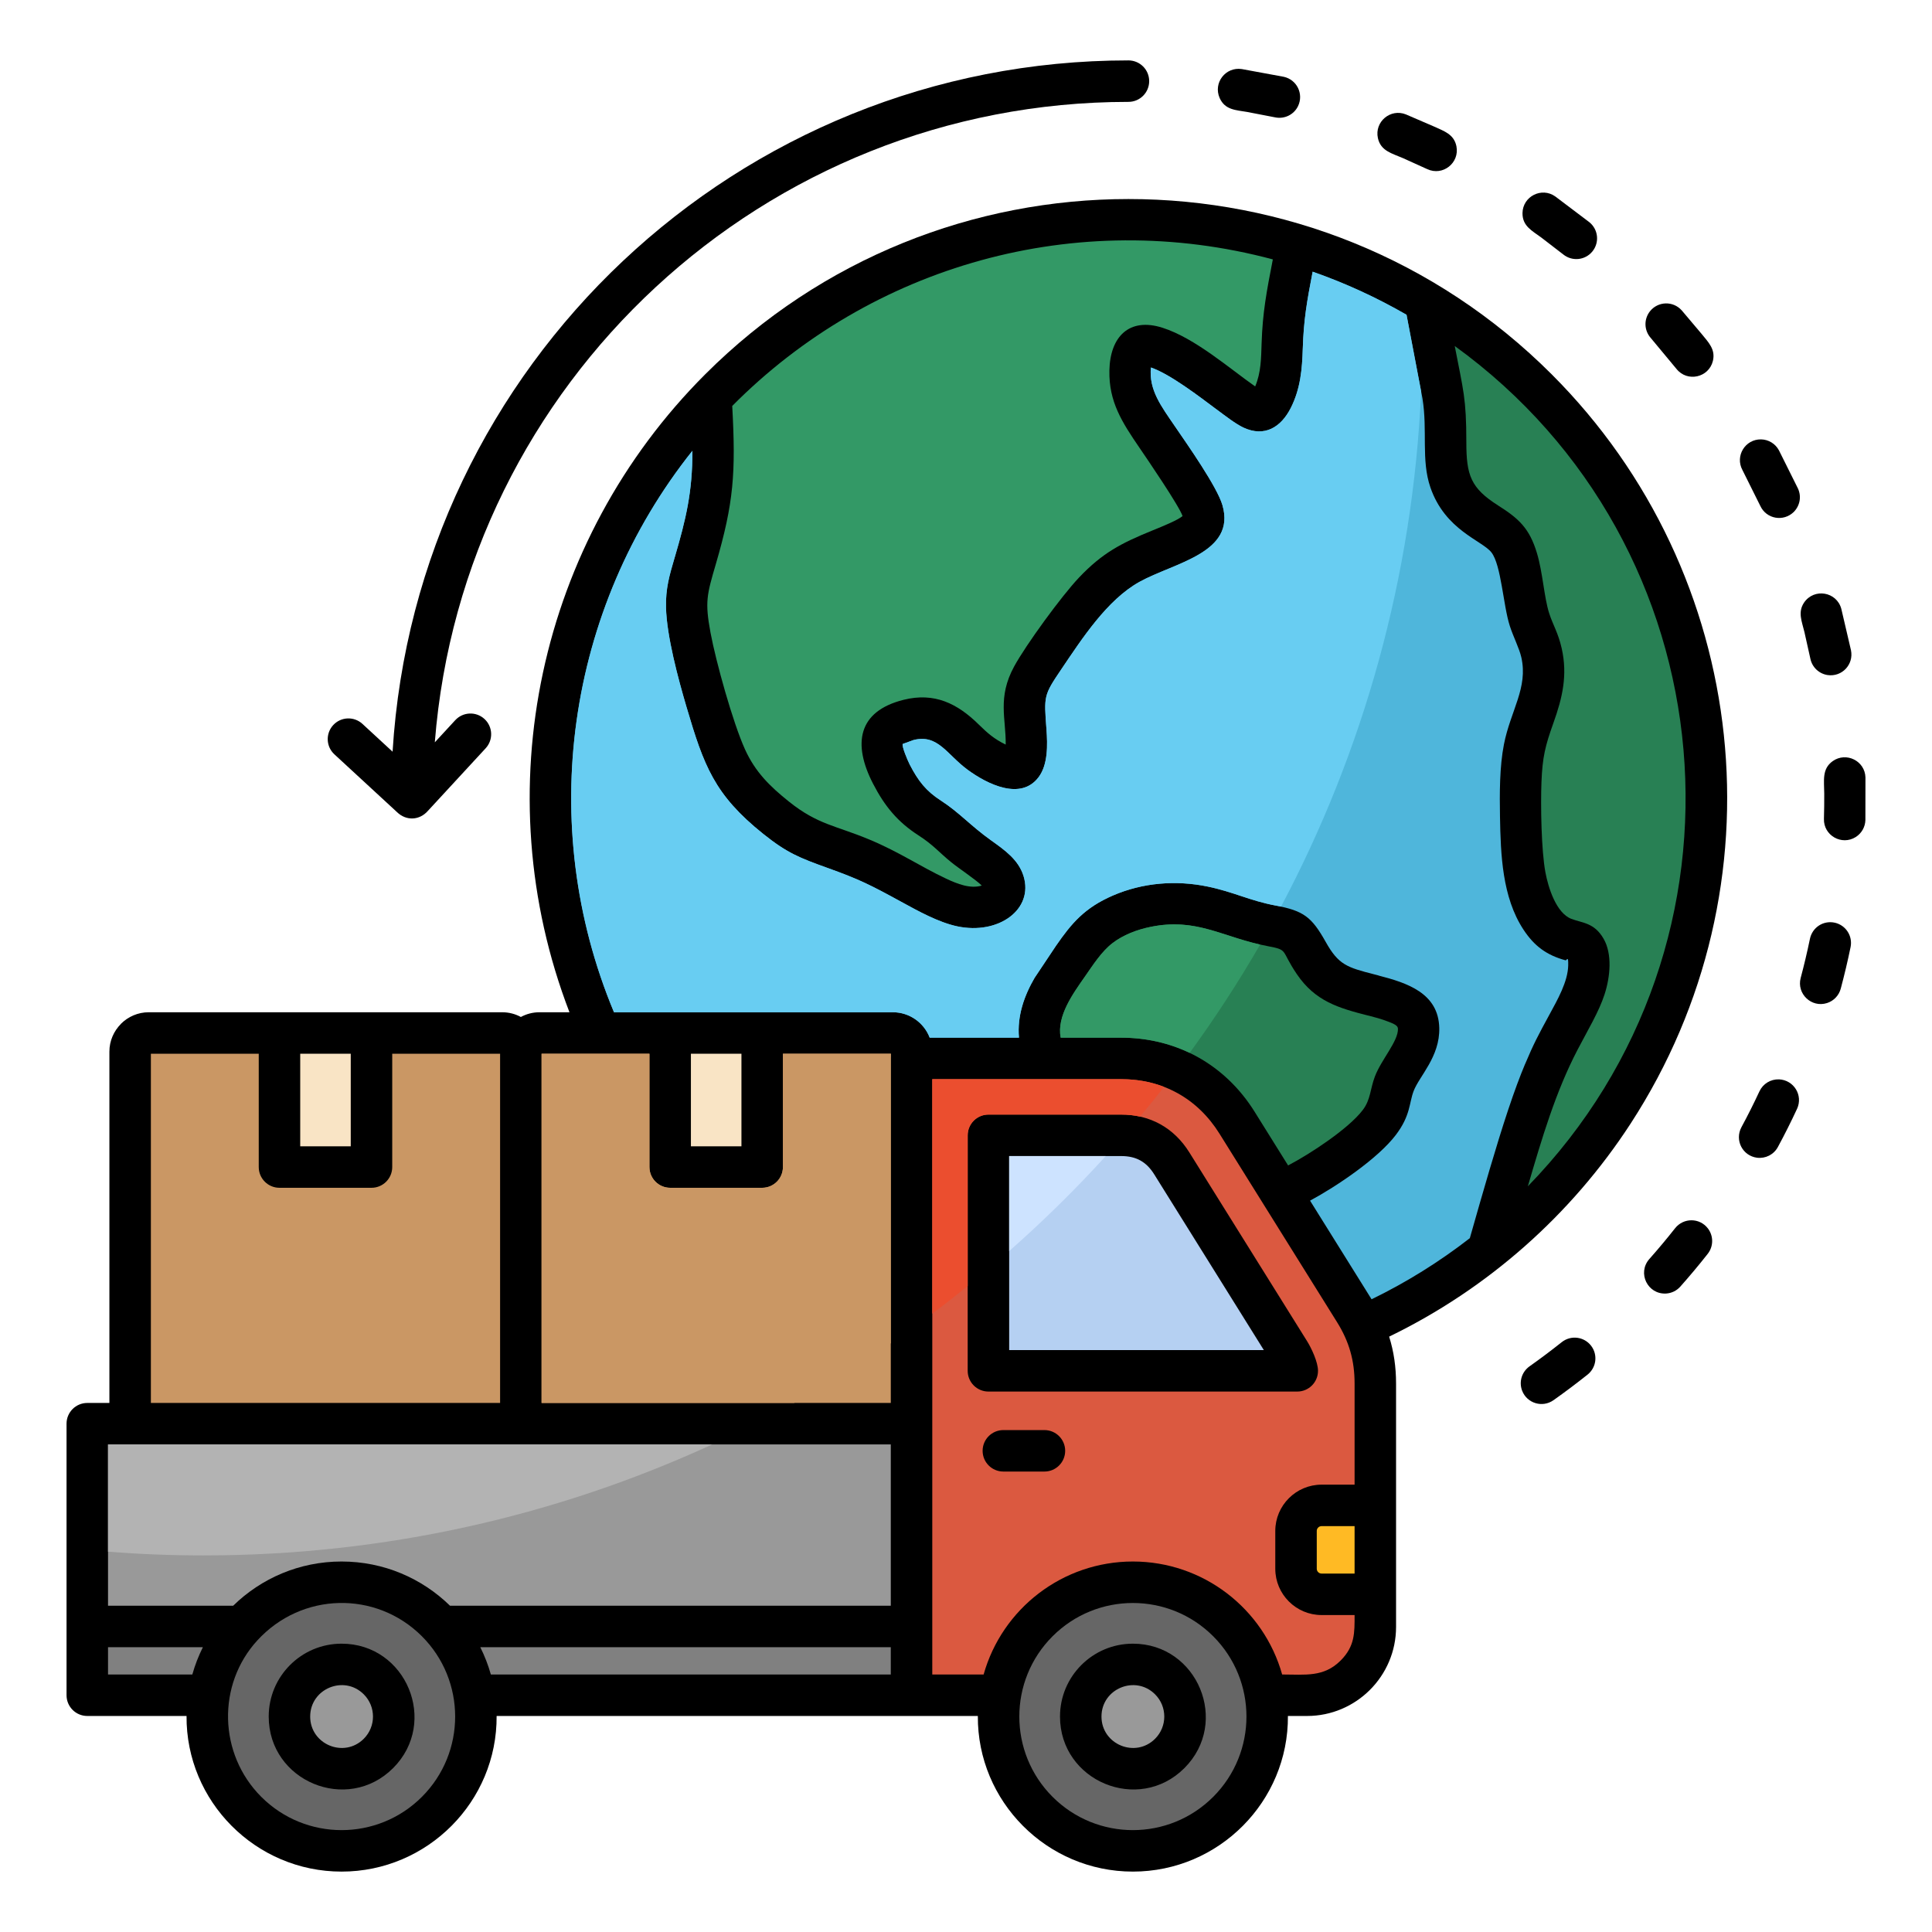 <svg id="Layer_1" viewBox="0 0 512 512" xmlns="http://www.w3.org/2000/svg" data-name="Layer 1"><g fill-rule="evenodd"><path d="m150.913 268.257c-22.554-58.672-8.161-124.927 35.954-169.042 61.957-61.957 162.406-61.957 224.364 0 52.857 52.857 61.781 135.669 20.908 198.536-15.715 24.172-37.853 43.797-64.001 56.469 1.243 3.957 1.833 8.055 1.833 12.416v64.527c0 12.998-10.589 23.587-23.587 23.587h-5.071c.152 22.639-18.302 41.243-41.087 41.243s-41.239-18.605-41.087-41.243h-127.527c.152 22.638-18.302 41.243-41.087 41.243s-41.24-18.604-41.088-41.243h-26.306c-3.035 0-5.496-2.461-5.496-5.496v-71.962c0-3.035 2.461-5.496 5.496-5.496h5.861v-93.101c0-2.871 1.176-5.469 3.072-7.365l-.011-.011c1.889-1.889 4.5-3.062 7.376-3.062h93.656c1.79 0 3.477.454 4.951 1.253 1.471-.798 3.152-1.253 4.932-1.253z"/><path d="m120.642 190.861c2.051-2.229 5.521-2.373 7.75-.322s2.373 5.521.322 7.75l-15.29 16.57c-2.246 2.593-5.799 2.736-8.246.328l-16.556-15.277c-2.229-2.051-2.373-5.521-.322-7.75s5.521-2.373 7.75-.322l7.986 7.369c6.311-102.528 91.492-183.201 195.013-183.201 3.035 0 5.496 2.461 5.496 5.496s-2.461 5.496-5.496 5.496c-96.554 0-176.315 74.393-183.819 169.726l5.411-5.865z"/><path d="m405.329 362.103c-2.058 1.483-2.853 4.105-1.939 6.475 1.313 3.338 5.377 4.551 8.306 2.485 3.079-2.179 6.08-4.435 9.032-6.782 2.331-1.873 2.757-5.22.958-7.611-1.873-2.467-5.385-2.909-7.81-.983-2.796 2.22-5.631 4.353-8.546 6.415z"/><path d="m437.075 333.674c-3.222 3.687-.441 9.396 4.454 9.126 1.473-.093 2.798-.744 3.78-1.845 2.499-2.819 4.931-5.718 7.259-8.681 1.547-1.989 1.564-4.726.039-6.732-2.2-2.86-6.451-2.868-8.69-.049-2.203 2.792-4.484 5.519-6.843 8.18z"/><path d="m461.484 298.751c-1.813 3.428.308 7.553 4.157 8.06 2.271.266 4.43-.834 5.522-2.85 1.794-3.311 3.491-6.705 5.079-10.119 1.642-3.572-.849-7.617-4.769-7.801-2.242-.07-4.254 1.148-5.207 3.185-1.498 3.214-3.094 6.407-4.783 9.525z"/><path d="m477.196 259.18c-1.109 4.184 2.873 7.964 6.996 6.635 1.786-.571 3.151-2.019 3.631-3.83.97-3.643 1.844-7.311 2.601-11.005.59-2.93-1.245-5.772-4.154-6.45-3.034-.684-5.982 1.221-6.618 4.263-.721 3.489-1.539 6.943-2.457 10.386z"/><path d="m483.362 217.014c-.128 4.394 4.712 7.148 8.432 4.806 1.547-.983 2.502-2.651 2.555-4.484l.016-11.309c-.129-4.398-5.113-6.86-8.696-4.31-2.887 2.078-2.245 5.144-2.226 8.599.006 2.235-.012 4.464-.081 6.698z"/><path d="m479.772 174.582c.473 2.263 2.298 3.979 4.584 4.318 3.799.534 6.934-2.804 6.177-6.56l-2.569-11.006c-1.242-4.555-7.228-5.548-9.877-1.63-1.682 2.517-.603 4.898.103 7.792z"/><path d="m466.508 134.089c1.62 3.464 6.105 4.249 8.85 1.593 1.648-1.666 2.101-4.089 1.118-6.225l-5.05-10.134c-.949-1.752-2.74-2.835-4.729-2.882-4.213-.066-6.933 4.4-4.941 8.109l4.752 9.54z"/><path d="m444.285 97.766c2.847 3.584 8.575 2.322 9.653-2.13.725-3.047-1.153-4.879-2.97-7.122l-5.283-6.252c-2.298-2.576-6.313-2.453-8.451.259-1.63 2.113-1.539 5.013.217 7.022l6.835 8.223z"/><path d="m414.313 67.456c2.37 1.883 5.793 1.517 7.702-.836 1.917-2.385 1.545-5.834-.841-7.752l-9.032-6.822c-3.602-2.54-8.594-.003-8.664 4.408-.041 3.464 2.501 4.659 5.002 6.512l5.832 4.49z"/><path d="m378.244 44.822c4.097 1.916 8.609-1.644 7.722-6.077-.643-3.142-3.211-3.974-5.863-5.184l-7.52-3.242c-4.096-1.645-8.36 1.953-7.428 6.271.752 3.404 3.657 4.029 6.671 5.326l6.418 2.907z"/><path d="m337.904 31.099c2.494.521 5.015-.709 6.109-3.015 1.516-3.222-.341-6.983-3.82-7.736l-11.115-2.047c-4.299-.637-7.606 3.662-5.866 7.653 1.418 3.208 4.292 3.201 7.288 3.715l7.404 1.429z"/><path d="m341.359 308.852c5.804-3.023 16.029-9.72 19.815-14.723 2.064-2.728 1.927-5.523 3.184-8.837 1.718-4.528 6.191-9.328 6.116-12.652-.02-.885-1.026-1.288-2.65-1.924-1.708-.669-3.568-1.164-5.214-1.587l-.005.02c-7.893-2.02-14.024-3.777-18.918-10.976-4.371-6.431-2.115-6.378-7.688-7.427-11.853-2.231-18.619-7.609-30.954-5.144-3.733.746-7.403 2.15-10.273 4.373-2.855 2.21-5.083 5.708-7.255 8.819-3.094 4.431-7.539 10.489-6.424 16.201h16.034c14.71 0 27.563 7.135 35.358 19.63l8.874 14.225z" fill="#288054"/><path d="m333.946 250.32c-10.62-2.413-17.296-7.036-28.9-4.716-3.733.746-7.403 2.15-10.273 4.373-2.855 2.21-5.083 5.708-7.255 8.819-3.094 4.431-7.539 10.489-6.424 16.201h16.034c6.504 0 12.645 1.396 18.146 4.032 6.707-9.217 12.953-18.791 18.673-28.708z" fill="#396"/><path d="m270.039 274.996c-.518-5.784 1.394-11.159 4.196-15.96l.009.005 5.606-8.405c4.153-6.008 7.613-10.087 15.097-13.322 7.867-3.4 16.684-4.121 25.137-2.361 6.937 1.445 11.061 3.722 17.933 5.016 7.464 1.406 9.579 3.007 13.308 9.648 3.407 6.067 5.587 6.737 12.913 8.61l1.071.274v.022c7.57 1.946 15.903 4.64 16.113 13.903.173 7.655-5.281 12.717-6.803 16.731-1.209 3.189-.797 6.444-4.687 11.585-4.751 6.278-15.742 13.678-22.754 17.441l16.304 26.138c9.26-4.497 17.979-9.936 26.036-16.192 3.502-12.31 6.99-24.501 10.144-33.962 1.68-5.039 3.136-8.934 4.475-12.128l.008.003c2.28-5.436 3.599-7.881 6.342-12.921 2.359-4.335 5.017-8.996 5.105-13.308.057-2.798-.369-1.23-.728-1.328-4.867-1.329-8.217-3.668-11.153-8.16-5.607-8.578-6.018-19.772-6.198-29.934-.109-6.122-.113-13.214 1.043-19.111 1.765-9.002 6.438-14.99 4.616-23.059-.555-2.458-2.135-5.471-3.062-8.355-1.766-5.496-2.267-16.132-4.863-19.469-2.474-3.181-12.263-5.846-16.174-17.223-2.507-7.293-.706-15.071-2.11-23.618l-4.217-22.138c-7.864-4.538-16.186-8.373-24.88-11.417-1.549 8.024-2.38 12.801-2.617 20.407-.167 5.335-.583 10.578-3.178 15.7-2.619 5.169-6.99 7.793-12.529 5.214-2.083-.97-4.855-3.136-7.065-4.772l-.004.005c.168.126.275.206 0 0-4.512-3.368-12.352-9.411-17.472-11.169-.571 5.97 2.69 10.21 6.475 15.749 3.264 4.776 11.069 15.869 12.482 20.738 3.681 12.681-12.803 15.248-21.949 20.306-8.631 4.773-15.307 15.14-20.823 23.294-4.631 6.846-4.517 7.002-3.863 15.794.305 4.102.427 9.343-2.079 12.685-4.718 6.293-13.583 1.865-18.763-1.92-5.559-4.062-7.891-9.541-14.358-7.926l-2.901 1.054c-.244.652 1.256 4.276 1.87 5.468 2.248 4.364 4.358 7.023 8.234 9.519 4.893 3.151 7.848 6.661 13.333 10.566 3.607 2.569 7.241 5.128 8.578 9.404 2.773 8.873-6.588 15.682-17.522 13.381-4.974-1.047-10.375-4.045-14.9-6.522-8.081-4.424-11.056-5.93-19.318-8.895-7.653-2.746-10.91-4.033-17.215-9.076-12.962-10.368-15.757-18.068-20.348-33.641-2.206-7.484-5.256-18.781-5.432-26.361-.118-5.063.87-8.426 2.314-13.336l.006.002c2.952-10.071 4.698-17.275 4.673-28.204-33.384 41.905-41.515 99.114-20.78 148.792h73.907c4.394 0 8.242 2.752 9.76 6.74h23.655z" fill="#4fb6db"/><path d="m270.039 274.996c-.518-5.784 1.394-11.159 4.196-15.96l.009.005 5.606-8.405c4.153-6.008 7.613-10.087 15.097-13.322 7.867-3.4 16.684-4.121 25.137-2.361 6.937 1.445 11.061 3.722 17.933 5.016.515.097 1.003.195 1.469.296 21.772-41.062 34.944-87.376 37.126-136.552l-3.866-20.296c-7.864-4.538-16.186-8.373-24.88-11.417-1.549 8.024-2.38 12.801-2.617 20.407-.167 5.335-.583 10.578-3.178 15.7-2.619 5.169-6.99 7.793-12.529 5.214-2.083-.97-4.855-3.136-7.065-4.772l-.004.005c.168.126.275.206 0 0-4.512-3.368-12.352-9.411-17.472-11.169-.571 5.97 2.69 10.21 6.475 15.749 3.264 4.776 11.069 15.869 12.482 20.738 3.681 12.681-12.803 15.248-21.949 20.306-8.631 4.773-15.307 15.14-20.823 23.294-4.631 6.846-4.517 7.002-3.863 15.794.305 4.102.427 9.343-2.079 12.685-4.718 6.293-13.583 1.865-18.763-1.92-5.559-4.062-7.891-9.541-14.358-7.926l-2.901 1.054c-.244.652 1.256 4.276 1.87 5.468 2.248 4.364 4.358 7.023 8.234 9.519 4.893 3.151 7.848 6.661 13.333 10.566 3.607 2.569 7.241 5.128 8.578 9.404 2.773 8.873-6.588 15.682-17.522 13.381-4.974-1.047-10.375-4.045-14.9-6.522-8.081-4.424-11.056-5.93-19.318-8.895-7.653-2.746-10.91-4.033-17.215-9.076-12.962-10.368-15.757-18.068-20.348-33.641-2.206-7.484-5.256-18.781-5.432-26.361-.118-5.063.87-8.426 2.314-13.336l.006.002c2.952-10.071 4.698-17.275 4.673-28.204-33.384 41.905-41.515 99.114-20.78 148.792h73.907c4.394 0 8.242 2.752 9.76 6.74h23.655z" fill="#68cdf2"/><path d="m385.521 91.694c2.262 11.776 3.074 13.792 3.074 25.488 0 8.785 1.169 12.168 8.447 16.79 5.424 3.445 8.275 5.995 10.262 12.605 1.549 5.151 1.898 11.758 3.241 15.94 1.008 3.137 2.386 5.168 3.319 9.3 1.603 7.097.199 13.087-2.184 19.751-2.176 6.086-2.917 9.029-3.178 15.745-.239 6.141-.044 17.999 1.045 23.853.741 3.987 2.841 10.802 6.881 12.342 2.974 1.133 6.068.994 8.534 5.255 2.335 4.034 1.788 10.056.26 14.761-1.507 4.635-4.43 9.44-7.15 14.663-5.806 11.149-9.372 23.19-13.176 36.191 62.769-64.522 53.675-169.825-19.375-222.684z" fill="#288054"/><path d="m194.05 107.582c.969 17.795.405 25.652-4.365 41.968-2.337 7.994-2.916 9.91-1.4 18.068 1.444 7.776 5.951 23.934 9.146 30.972 2.734 6.023 6.601 9.807 11.68 13.869 7.654 6.122 12.335 6.283 21.344 10.054 7.979 3.34 13.408 7.108 20.263 10.331 3 1.41 6.449 2.767 9.455 1.838-1.493-1.513-6.147-4.592-8.179-6.255-3.322-2.718-4.662-4.519-8.59-7.049-5.448-3.509-8.917-7.634-12.056-13.727-5.381-10.445-4.098-19.143 8.116-22.194 8.162-2.039 14.235.951 19.95 6.58 2.267 2.233 4.096 3.836 7.107 5.284.094-6.839-2.249-12.467 2.235-20.7 3.113-5.715 12.575-18.702 17.203-23.574 6.206-6.532 11.135-9.083 19.375-12.44 3.207-1.307 6.738-2.747 8.057-3.845-.916-2.725-9.497-15.287-11.393-18.061-4.688-6.856-8.163-12.247-8-20.502.178-9.017 5.271-14.159 14.093-11.336 8.654 2.769 17.859 10.886 24.542 15.546 1.571-3.726 1.575-7.51 1.704-11.458.265-8.108 1.309-13.659 2.976-22.207-52.087-13.937-106.395 1.626-143.264 38.835z" fill="#396"/><path d="m322.479 108.549c-.686-.507-.269-.194-.004.005z" fill="#d7e9ff"/><path d="m103.945 279.249v30.032c0 3.035-2.461 5.496-5.496 5.496h-24.383c-3.035 0-5.496-2.461-5.496-5.496v-30.032h-28.585v92.547h92.546v-92.547h-28.585z" fill="#ca9764"/></g><path d="m79.562 279.249h13.391v24.536h-13.391z" fill="#f9e4c5"/><path d="m207.484 279.249v30.032c0 3.035-2.461 5.496-5.496 5.496h-24.384c-3.035 0-5.496-2.461-5.496-5.496v-30.032h-28.585v92.547h92.547v-91.303l.028-1.244h-28.613z" fill="#ca9764" fill-rule="evenodd"/><path d="m207.484 279.249v30.032c0 3.035-2.461 5.496-5.496 5.496h-24.384c-3.035 0-5.496-2.461-5.496-5.496v-30.032h-28.585v92.547h66.915c8.804-4.886 17.357-10.166 25.632-15.826v-75.477l.028-1.244h-28.613z" fill="#ca9764" fill-rule="evenodd"/><path d="m183.1 279.249h13.391v24.536h-13.391z" fill="#f9e4c5"/><path d="m300.226 413.816c18.624 0 34.644 12.47 39.558 29.942 6.118 0 11.016.782 15.497-3.699 3.823-3.823 3.699-7.412 3.699-12.056h-8.755c-6.754 0-12.261-5.507-12.261-12.261v-10.033c0-6.754 5.507-12.261 12.261-12.261h8.755v-26.812c0-6.057-1.446-11.121-4.646-16.251l-31.165-49.961c-5.81-9.315-15.046-14.435-26.04-14.435h-50.066v157.769h13.607c4.915-17.472 20.933-29.942 39.557-29.942zm-43.778-50.535v-62.41c0-3.035 2.461-5.496 5.496-5.496h35.183c7.68 0 13.995 3.508 18.067 10.037l31.165 49.961c1.221 1.957 2.926 5.613 2.926 7.908 0 3.035-2.461 5.496-5.496 5.496h-81.846c-3.035 0-5.496-2.461-5.496-5.496zm9.451 26.696c-3.035 0-5.496-2.461-5.496-5.496s2.461-5.496 5.496-5.496h10.887c3.035 0 5.496 2.461 5.496 5.496s-2.461 5.496-5.496 5.496z" fill="#db5940" fill-rule="evenodd"/><path d="m308.496 288.035c-3.494-1.348-7.312-2.046-11.369-2.046h-50.066v62.139c3.179-2.375 6.299-4.823 9.386-7.311v-39.945c0-3.035 2.461-5.496 5.496-5.496h35.183c1.739 0 3.408.181 4.997.535 2.162-2.592 4.29-5.215 6.371-7.876z" fill="#eb4e2f" fill-rule="evenodd"/><path d="m321.508 433.623c-11.753-11.752-30.811-11.752-42.563 0-11.752 11.753-11.753 30.811 0 42.563 11.753 11.753 30.811 11.752 42.564 0 11.753-11.753 11.753-30.811 0-42.564zm-21.282 1.968c17.145 0 25.798 20.83 13.657 32.971s-32.971 3.488-32.971-13.657c0-10.665 8.649-19.314 19.315-19.314z" fill="#666" fill-rule="evenodd"/><path d="m306.111 449.019c-5.226-5.226-14.207-1.511-14.207 5.885s8.982 11.111 14.207 5.885c3.249-3.249 3.249-8.521 0-11.77z" fill="#999" fill-rule="evenodd"/><path d="m90.524 413.816c11.182 0 21.321 4.468 28.73 11.716h116.815v-42.744h-207.442v42.744h33.167c7.409-7.248 17.548-11.716 28.73-11.716z" fill="#999" fill-rule="evenodd"/><path d="m188.746 382.788h-160.119v28.431c8.349.647 16.786.982 25.301.982 48.126 0 93.784-10.54 134.818-29.413z" fill="#b3b3b3" fill-rule="evenodd"/><path d="m127.281 436.524c1.151 2.297 2.093 4.716 2.801 7.234h105.988v-7.234z" fill="#808080" fill-rule="evenodd"/><path d="m50.967 443.758c.708-2.517 1.65-4.937 2.801-7.234h-25.141v7.234z" fill="#808080" fill-rule="evenodd"/><path d="m111.806 433.623c-12.133-12.133-31.861-11.739-43.619 1.111-10.707 11.7-10.305 30.092 1.056 41.452 11.753 11.752 30.811 11.752 42.564 0 11.768-11.768 11.738-30.825 0-42.563zm-21.282 1.967c17.145 0 25.798 20.83 13.657 32.971s-32.971 3.488-32.971-13.657c0-10.665 8.649-19.314 19.315-19.314z" fill="#666" fill-rule="evenodd"/><path d="m96.409 449.019c-5.226-5.226-14.207-1.511-14.207 5.885s8.982 11.111 14.207 5.885c3.249-3.249 3.249-8.521 0-11.77z" fill="#999" fill-rule="evenodd"/><path d="m358.979 404.44h-8.755c-.688 0-1.269.581-1.269 1.269v10.033c0 .688.581 1.269 1.269 1.269h8.755z" fill="#ffba24" fill-rule="evenodd"/><path d="m267.44 306.367v51.418h67.491l-29.054-46.576c-2.087-3.345-4.796-4.842-8.75-4.842z" fill="#b5d0f2" fill-rule="evenodd"/><path d="m267.44 306.367v25.186c8.987-7.923 17.543-16.322 25.6-25.186z" fill="#cde3ff" fill-rule="evenodd"/></svg>